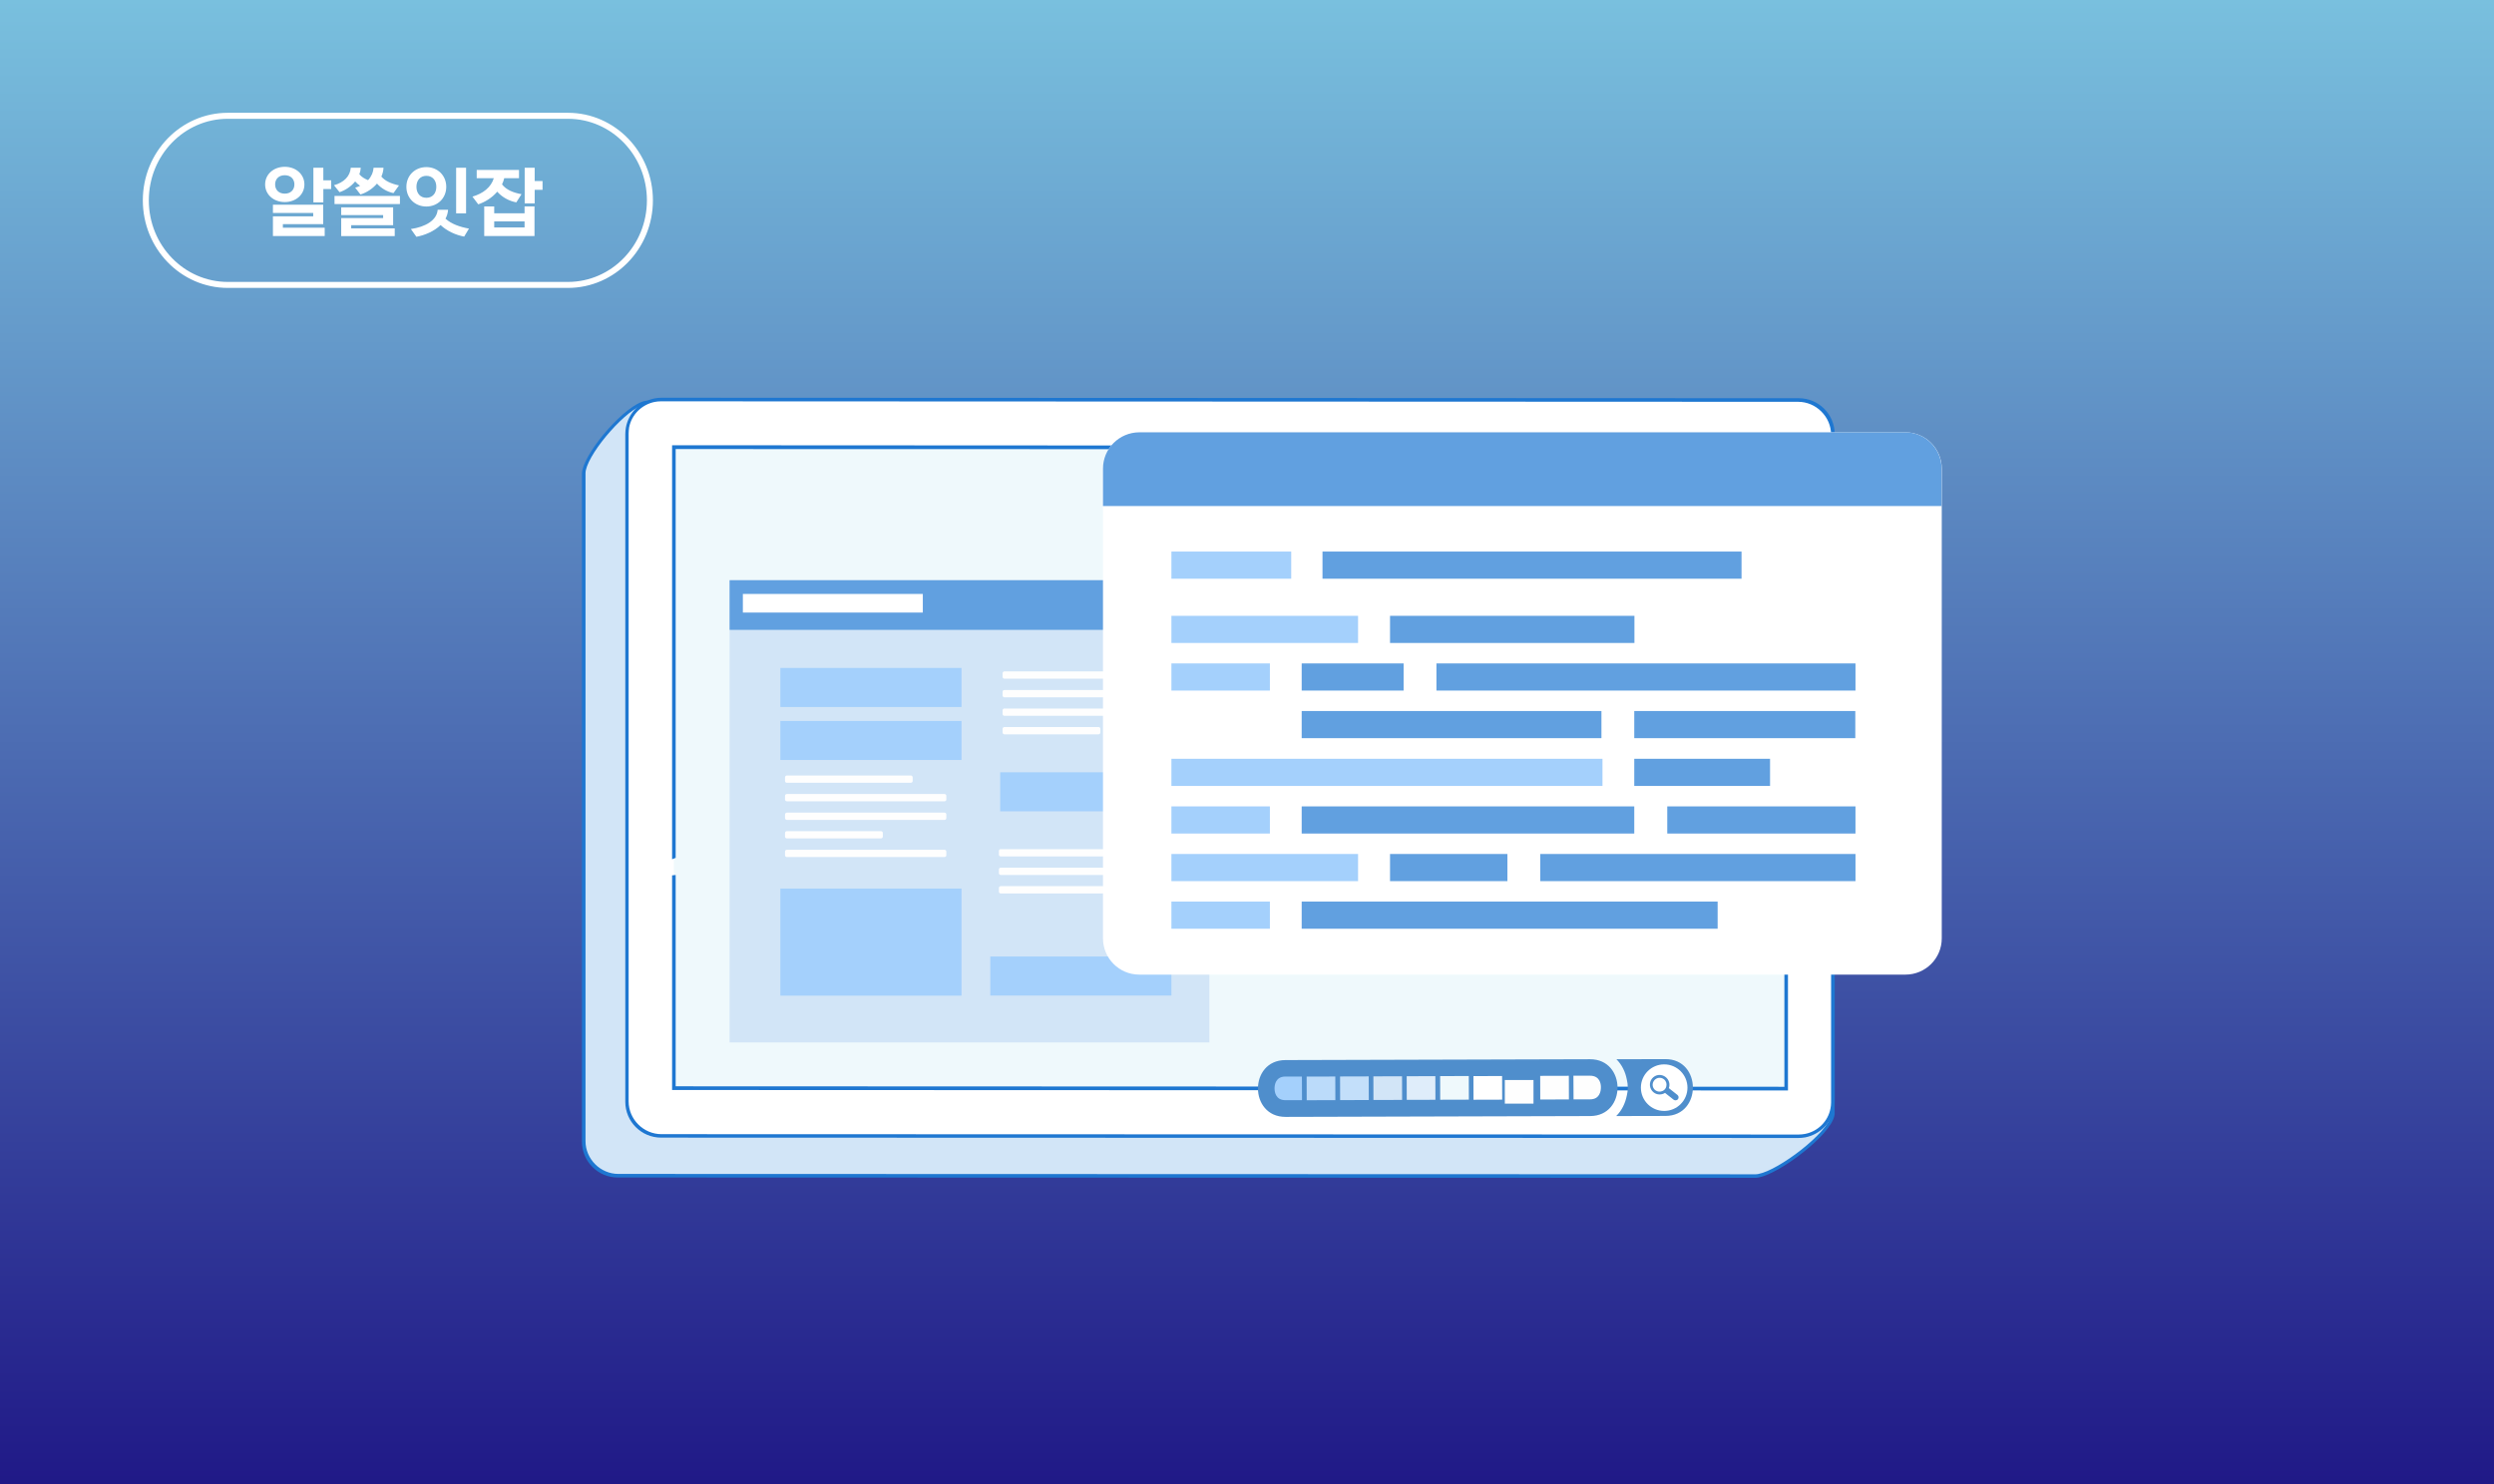 <?xml version="1.0" encoding="UTF-8"?> <svg xmlns="http://www.w3.org/2000/svg" width="420" height="250" viewBox="0 0 420 250" fill="none"><rect x="0" y="0" width="420" height="250" fill="#808080" stroke="none"/><path d="M420 0H0V250H420V0Z" fill="url(#paint0_linear_317_150)"></path><path d="M95.642 19.506H38.363C30.738 19.506 24.557 25.883 24.557 33.751C24.557 41.618 30.738 47.995 38.363 47.995H95.642C103.267 47.995 109.449 41.618 109.449 33.751C109.449 25.883 103.267 19.506 95.642 19.506Z" stroke="white" stroke-width="1.01" stroke-miterlimit="10"></path><path d="M51.263 31.068C51.263 32.805 49.809 34.038 47.956 34.038C46.103 34.038 44.648 32.795 44.648 31.068C44.648 29.341 46.103 28.098 47.956 28.098C49.809 28.098 51.263 29.341 51.263 31.068ZM45.963 39.763V36.443H52.747V35.878H45.963V34.48H54.431V37.759H47.637V38.355H54.68V39.763H45.963ZM49.579 31.068C49.579 30.153 48.952 29.516 47.956 29.516C46.959 29.516 46.332 30.153 46.332 31.068C46.332 31.983 46.959 32.62 47.956 32.62C48.952 32.62 49.579 31.983 49.579 31.068ZM52.777 34.09V28.262H54.451V30.369H55.776V31.839H54.451V34.09H52.777Z" fill="white"></path><path d="M59.81 31.613C60.109 31.53 60.388 31.428 60.647 31.304C60.348 31.099 60.059 30.842 59.81 30.564C59.113 31.417 58.137 32.065 57.181 32.373L56.244 31.202C57.908 30.739 58.964 29.701 59.073 28.252H60.757C60.727 28.642 60.647 29.012 60.518 29.362C60.896 29.814 61.424 30.122 61.982 30.349C62.52 29.783 62.849 29.054 62.908 28.252H64.582C64.562 28.766 64.433 29.269 64.223 29.742C64.851 30.492 65.867 30.945 67.192 31.232L66.265 32.527C65.279 32.332 64.233 31.767 63.486 30.924C62.769 31.767 61.783 32.425 60.707 32.764L59.82 31.623L59.81 31.613ZM56.334 34.377V33.011H67.351V34.377H56.334ZM57.459 39.763V36.741H64.522V36.227H57.459V34.932H66.206V37.934H59.143V38.468H66.475V39.773H57.469L57.459 39.763Z" fill="white"></path><path d="M75.152 31.469C75.152 33.411 73.677 34.788 71.794 34.788C69.912 34.788 68.438 33.401 68.438 31.469C68.438 29.537 69.912 28.149 71.794 28.149C73.677 28.149 75.152 29.537 75.152 31.469ZM78.18 39.855C76.755 39.599 75.271 38.92 74.195 37.913C73.109 38.971 71.506 39.64 70.121 39.886L69.195 38.581C71.645 38.221 73.568 37.121 73.707 35.333H75.46C75.421 35.878 75.271 36.382 75.022 36.834C76.028 37.748 77.443 38.231 78.977 38.509L78.18 39.835V39.855ZM73.478 31.469C73.478 30.369 72.831 29.619 71.805 29.619C70.778 29.619 70.131 30.369 70.131 31.469C70.131 32.569 70.778 33.319 71.805 33.319C72.831 33.319 73.478 32.569 73.478 31.469ZM76.815 35.94V28.262H78.489V35.94H76.815Z" fill="white"></path><path d="M86.964 34.09C85.749 33.874 84.563 33.226 83.736 32.291C82.85 33.329 81.644 34.059 80.539 34.419L79.562 33.123C81.376 32.589 82.69 31.551 83.159 30.02H80.28V28.622H87.402V30.02H84.912C84.822 30.379 84.713 30.729 84.543 31.058C85.26 31.993 86.436 32.456 87.821 32.712L86.954 34.079L86.964 34.09ZM81.545 39.763V34.778H83.228V35.929H88.339V34.778H90.012V39.763H81.545ZM88.339 37.296H83.228V38.314H88.339V37.296ZM88.359 34.254V28.262H90.042V30.503H91.367V31.972H90.042V34.264H88.359V34.254Z" fill="white"></path><path fill-rule="evenodd" clip-rule="evenodd" d="M308.663 187.554V75.104C308.663 71.927 298.749 74.179 295.592 74.079L109.12 67.784C105.962 67.684 98.301 76.612 98.301 79.79V192.26C98.301 195.437 100.895 198.031 104.072 198.031L295.592 198.112C298.769 198.092 308.663 190.732 308.663 187.554Z" fill="#D2E5F7"></path><path fill-rule="evenodd" clip-rule="evenodd" d="M308.965 187.494V75.044C308.965 72.45 303.556 73.033 299.373 73.495C297.845 73.656 296.497 73.797 295.673 73.777L109.201 67.483C109.04 67.483 108.859 67.483 108.678 67.523C107.009 67.845 104.535 69.896 102.404 72.289C100.272 74.682 98.463 77.437 98.08 79.186C98.02 79.427 98 79.649 98 79.85V192.32C98 193.989 98.684 195.498 99.77 196.583C100.855 197.669 102.364 198.353 104.033 198.353L295.552 198.413C295.733 198.413 295.934 198.393 296.156 198.353C297.965 198.011 301.002 196.221 303.636 194.13C306.311 192.019 308.623 189.565 308.925 187.896C308.965 187.755 308.965 187.635 308.965 187.494ZM308.362 75.164V187.635C308.362 187.715 308.362 187.816 308.342 187.916C308.06 189.384 305.888 191.677 303.335 193.688C300.761 195.719 297.845 197.428 296.156 197.75C295.975 197.79 295.794 197.81 295.653 197.81L104.133 197.75C102.625 197.75 101.238 197.126 100.232 196.121C99.227 195.115 98.603 193.728 98.603 192.22V79.709C98.603 79.548 98.623 79.387 98.664 79.186C99.026 77.557 100.755 74.923 102.806 72.631C104.837 70.338 107.15 68.408 108.658 68.106C108.799 68.086 108.939 68.066 109.04 68.066L295.512 74.36C296.397 74.4 297.764 74.239 299.313 74.079C303.274 73.676 308.362 73.133 308.362 75.164Z" fill="#1E77D1"></path><path fill-rule="evenodd" clip-rule="evenodd" d="M308.662 185.624V73.174C308.662 69.996 306.068 67.402 302.891 67.402L111.371 67.322C108.194 67.322 105.6 69.916 105.6 73.093V185.564C105.6 188.741 108.194 191.335 111.371 191.335L302.891 191.395C306.068 191.395 308.662 188.801 308.662 185.624Z" fill="white"></path><path fill-rule="evenodd" clip-rule="evenodd" d="M308.966 185.564V73.113C308.966 71.444 308.283 69.936 307.197 68.85C306.111 67.764 304.603 67.08 302.934 67.08L111.434 67C111.032 67 110.65 67.04 110.288 67.1C109.061 67.342 107.955 67.945 107.09 68.81C106.226 69.674 105.623 70.781 105.401 72.027C105.341 72.389 105.301 72.771 105.301 73.133V185.604C105.301 187.273 105.984 188.781 107.07 189.867C108.156 190.953 109.664 191.636 111.334 191.636L302.853 191.697C303.255 191.697 303.637 191.657 303.999 191.596C305.226 191.355 306.332 190.752 307.197 189.887C308.061 189.022 308.665 187.916 308.886 186.67C308.946 186.328 308.966 185.946 308.966 185.564ZM308.363 73.234V185.704C308.363 186.046 308.323 186.388 308.262 186.71C308.061 187.796 307.539 188.761 306.774 189.525C306.03 190.269 305.045 190.812 303.959 191.013C303.617 191.073 303.275 191.114 302.913 191.114L111.394 191.053C109.886 191.053 108.498 190.43 107.493 189.424C106.487 188.419 105.864 187.052 105.864 185.523V73.033C105.864 72.691 105.904 72.349 105.944 72.027C106.145 70.941 106.668 69.976 107.432 69.212C108.176 68.468 109.162 67.925 110.248 67.704C110.589 67.644 110.931 67.603 111.293 67.603L302.813 67.684C304.321 67.684 305.709 68.307 306.714 69.313C307.74 70.338 308.363 71.706 308.363 73.234Z" fill="#1E77D1"></path><path d="M300.799 75.385H113.482V183.352H300.799V75.385Z" fill="#EFF9FC"></path><path fill-rule="evenodd" clip-rule="evenodd" d="M300.478 183.07L261.849 183.05C261.748 183.251 261.647 183.472 261.547 183.673L301.102 183.693V159.361C300.901 159.522 300.699 159.683 300.498 159.824V183.07H300.478ZM218.654 183.03L113.785 182.99V147.396C113.584 147.416 113.383 147.437 113.182 147.457V183.613L218.594 183.653C218.614 183.452 218.634 183.251 218.654 183.03ZM113.785 144.501V75.647L195.569 75.667C195.689 75.466 195.79 75.245 195.911 75.044L113.182 75.003V144.742C113.383 144.682 113.584 144.581 113.785 144.501ZM240.774 75.707H255.776C255.957 75.506 256.138 75.285 256.339 75.084H240.654C240.694 75.285 240.734 75.486 240.774 75.707ZM276.669 75.707H300.478V110.597L301.082 110.697V75.104H276.307C276.448 75.305 276.568 75.506 276.669 75.707Z" fill="#1E77D1"></path><path d="M203.668 97.738H122.869V175.601H203.668V97.738Z" fill="#D2E5F7"></path><path d="M203.668 97.738H122.869V106.103H203.668V97.738Z" fill="#61A0E0"></path><path d="M155.406 100.051H125.102V103.188H155.406V100.051Z" fill="white"></path><path fill-rule="evenodd" clip-rule="evenodd" d="M199.124 99.829C200.19 99.829 201.054 100.694 201.054 101.76C201.054 102.826 200.19 103.69 199.124 103.69C198.058 103.69 197.193 102.826 197.193 101.76C197.193 100.694 198.058 99.829 199.124 99.829Z" fill="white"></path><path d="M161.922 112.518H131.416V119.094H161.922V112.518Z" fill="#A4D0FC"></path><path d="M161.922 121.447H131.416V128.022H161.922V121.447Z" fill="#A4D0FC"></path><path fill-rule="evenodd" clip-rule="evenodd" d="M132.503 130.637H153.396C153.557 130.637 153.698 130.777 153.698 130.938V131.562C153.698 131.723 153.557 131.863 153.396 131.863H132.503C132.342 131.863 132.201 131.723 132.201 131.562V130.938C132.201 130.777 132.342 130.637 132.503 130.637ZM132.503 133.754H159.067C159.228 133.754 159.369 133.894 159.369 134.055V134.679C159.369 134.839 159.228 134.98 159.067 134.98H132.503C132.342 134.98 132.201 134.839 132.201 134.679V134.055C132.201 133.894 132.342 133.754 132.503 133.754ZM132.503 136.891H159.067C159.228 136.891 159.369 137.031 159.369 137.192V137.816C159.369 137.976 159.228 138.117 159.067 138.117H132.503C132.342 138.117 132.201 137.976 132.201 137.816V137.192C132.201 137.031 132.342 136.891 132.503 136.891ZM132.503 140.007H148.369C148.53 140.007 148.671 140.148 148.671 140.309V140.933C148.671 141.093 148.53 141.234 148.369 141.234H132.503C132.342 141.234 132.201 141.093 132.201 140.933V140.309C132.201 140.148 132.342 140.007 132.503 140.007ZM132.503 143.145H159.067C159.228 143.145 159.369 143.285 159.369 143.446V144.07C159.369 144.23 159.228 144.371 159.067 144.371H132.503C132.342 144.371 132.201 144.23 132.201 144.07V143.446C132.201 143.265 132.342 143.145 132.503 143.145ZM169.142 113.101H190.035C190.196 113.101 190.337 113.242 190.337 113.403V114.026C190.337 114.187 190.196 114.328 190.035 114.328H169.142C168.981 114.328 168.84 114.187 168.84 114.026V113.403C168.84 113.242 168.981 113.101 169.142 113.101ZM169.142 116.238H195.706C195.867 116.238 196.008 116.379 196.008 116.54V117.163C196.008 117.324 195.867 117.465 195.706 117.465H169.142C168.981 117.465 168.84 117.324 168.84 117.163V116.54C168.84 116.359 168.981 116.238 169.142 116.238ZM169.142 119.355H195.706C195.867 119.355 196.008 119.496 196.008 119.657V120.28C196.008 120.441 195.867 120.582 195.706 120.582H169.142C168.981 120.582 168.84 120.441 168.84 120.28V119.657C168.84 119.496 168.981 119.355 169.142 119.355ZM169.142 122.472H185.008C185.169 122.472 185.309 122.613 185.309 122.774V123.397C185.309 123.558 185.169 123.699 185.008 123.699H169.142C168.981 123.699 168.84 123.558 168.84 123.397V122.774C168.84 122.613 168.981 122.472 169.142 122.472Z" fill="#FEFEFE"></path><path d="M198.941 130.094H168.436V136.669H198.941V130.094Z" fill="#A4D0FC"></path><path d="M161.922 149.68H131.416V167.718H161.922V149.68Z" fill="#A4D0FC"></path><path fill-rule="evenodd" clip-rule="evenodd" d="M168.518 143.044H189.412C189.573 143.044 189.713 143.185 189.713 143.346V143.969C189.713 144.13 189.573 144.271 189.412 144.271H168.518C168.358 144.271 168.217 144.13 168.217 143.969V143.346C168.217 143.165 168.358 143.044 168.518 143.044ZM168.518 146.161H195.083C195.244 146.161 195.384 146.302 195.384 146.463V147.086C195.384 147.247 195.244 147.388 195.083 147.388H168.518C168.358 147.388 168.217 147.247 168.217 147.086V146.463C168.217 146.302 168.358 146.161 168.518 146.161ZM168.518 149.278H195.083C195.244 149.278 195.384 149.419 195.384 149.58V150.203C195.384 150.364 195.244 150.505 195.083 150.505H168.518C168.358 150.505 168.217 150.364 168.217 150.203V149.58C168.217 149.419 168.358 149.278 168.518 149.278Z" fill="#FEFEFE"></path><path d="M197.273 161.122H166.768V167.698H197.273V161.122Z" fill="#A4D0FC"></path><path fill-rule="evenodd" clip-rule="evenodd" d="M185.748 78.932V158.068C185.748 161.426 188.469 164.176 191.855 164.176H320.894C324.251 164.176 327.001 161.455 327.001 158.068V78.932C327.001 75.574 324.28 72.824 320.894 72.824H191.855C188.469 72.853 185.748 75.574 185.748 78.932Z" fill="white"></path><path fill-rule="evenodd" clip-rule="evenodd" d="M185.748 78.932V85.242H326.972V78.932C326.972 75.574 324.251 72.824 320.865 72.824H191.827C188.469 72.853 185.748 75.574 185.748 78.932Z" fill="#61A0E0"></path><path d="M275.246 103.738H234.086V108.311H275.246V103.738Z" fill="#61A0E0"></path><path d="M228.704 103.738H197.27V108.311H228.704V103.738Z" fill="#A4D0FC"></path><path d="M312.471 111.756H241.902V116.329H312.471V111.756Z" fill="#61A0E0"></path><path d="M293.281 92.912H222.713V97.486H293.281V92.912Z" fill="#61A0E0"></path><path d="M236.374 111.756H219.209V116.329H236.374V111.756Z" fill="#61A0E0"></path><path d="M213.855 111.756H197.27V116.329H213.855V111.756Z" fill="#A4D0FC"></path><path d="M217.444 92.912H197.27V97.486H217.444V92.912Z" fill="#A4D0FC"></path><path d="M312.44 119.773H275.217V124.347H312.44V119.773Z" fill="#61A0E0"></path><path d="M269.69 119.773H219.209V124.347H269.69V119.773Z" fill="#61A0E0"></path><path d="M298.084 127.82H275.217V132.394H298.084V127.82Z" fill="#61A0E0"></path><path d="M269.864 127.82H197.27V132.394H269.864V127.82Z" fill="#A4D0FC"></path><path d="M312.469 135.838H280.773V140.411H312.469V135.838Z" fill="#61A0E0"></path><path d="M275.218 135.838H219.209V140.411H275.218V135.838Z" fill="#61A0E0"></path><path d="M213.855 135.838H197.27V140.411H213.855V135.838Z" fill="#A4D0FC"></path><path d="M312.472 143.856H259.387V148.429H312.472V143.856Z" fill="#61A0E0"></path><path d="M253.856 143.856H234.086V148.429H253.856V143.856Z" fill="#61A0E0"></path><path d="M228.704 143.856H197.27V148.429H228.704V143.856Z" fill="#A4D0FC"></path><path d="M289.257 151.874H219.209V156.447H289.257V151.874Z" fill="#61A0E0"></path><path d="M213.855 151.874H197.27V156.447H213.855V151.874Z" fill="#A4D0FC"></path><path fill-rule="evenodd" clip-rule="evenodd" d="M272.172 188.004L280.477 187.984C286.65 187.964 286.61 178.392 280.457 178.412L272.212 178.432C273.137 179.357 273.72 180.564 273.962 181.851C274.183 182.736 274.183 183.681 273.962 184.545C273.7 185.853 273.117 187.079 272.172 188.004Z" fill="#4F8ECC"></path><path fill-rule="evenodd" clip-rule="evenodd" d="M216.488 188.145C232.917 188.105 251.357 188.044 267.786 188.004C273.96 187.984 273.92 178.412 267.766 178.432C251.337 178.473 232.897 178.533 216.468 178.573C210.294 178.593 210.314 188.145 216.488 188.145Z" fill="#4F8ECC"></path><path d="M280.253 187.14C282.419 187.14 284.175 185.384 284.175 183.218C284.175 181.053 282.419 179.297 280.253 179.297C278.088 179.297 276.332 181.053 276.332 183.218C276.332 185.384 278.088 187.14 280.253 187.14Z" fill="white"></path><path d="M236.109 181.302L231.283 181.315L231.294 185.297L236.121 185.283L236.109 181.302Z" fill="#D2E5F7"></path><path d="M224.869 181.342L220.043 181.355L220.054 185.337L224.88 185.323L224.869 181.342Z" fill="#BBDBFA"></path><path d="M247.352 181.259L242.525 181.274L242.537 185.255L247.363 185.241L247.352 181.259Z" fill="#EFF9FC"></path><path d="M230.498 181.321L225.672 181.335L225.684 185.317L230.51 185.302L230.498 181.321Z" fill="#C3DFFA"></path><path d="M241.719 181.28L236.893 181.295L236.904 185.276L241.731 185.262L241.719 181.28Z" fill="#DFEDFA"></path><path fill-rule="evenodd" clip-rule="evenodd" d="M219.244 181.348H216.469C214.82 181.348 214.639 182.756 214.639 183.339C214.639 183.942 214.82 185.33 216.489 185.33H219.264L219.244 181.348Z" fill="#A4D0FC"></path><path d="M252.959 181.259L248.133 181.274L248.145 185.255L252.971 185.241L252.959 181.259Z" fill="white"></path><path fill-rule="evenodd" clip-rule="evenodd" d="M267.766 181.207H264.971L264.991 185.189H267.766C269.415 185.189 269.596 183.781 269.596 183.198C269.616 182.595 269.435 181.207 267.766 181.207Z" fill="#FEFEFE"></path><path d="M258.246 181.93H253.42V185.911H258.246V181.93Z" fill="#FEFEFE"></path><path d="M264.201 181.221L259.375 181.234L259.386 185.216L264.212 185.202L264.201 181.221Z" fill="#FEFEFE"></path><path fill-rule="evenodd" clip-rule="evenodd" d="M280.216 181.811C280.578 182.092 280.718 182.555 280.618 182.977C280.578 183.158 280.517 183.319 280.397 183.46C280.276 183.6 280.135 183.721 279.974 183.781C279.592 183.962 279.11 183.922 278.748 183.641C278.245 183.238 278.165 182.515 278.567 182.012C278.969 181.489 279.713 181.409 280.216 181.811ZM278.205 181.69C277.642 182.394 277.762 183.44 278.466 184.003C279.029 184.465 279.813 184.465 280.397 184.103L281.844 185.249C281.965 185.33 282.086 185.37 282.227 185.35C282.367 185.33 282.488 185.269 282.568 185.169C282.749 184.948 282.709 184.626 282.488 184.445L281.04 183.299C281.281 182.655 281.08 181.891 280.517 181.449C279.793 180.866 278.768 180.986 278.205 181.69Z" fill="#4F8ECC"></path><defs><linearGradient id="paint0_linear_317_150" x1="210" y1="0" x2="210" y2="250" gradientUnits="userSpaceOnUse"><stop stop-color="#79C0DE"></stop><stop offset="1" stop-color="#201987"></stop></linearGradient></defs></svg> 